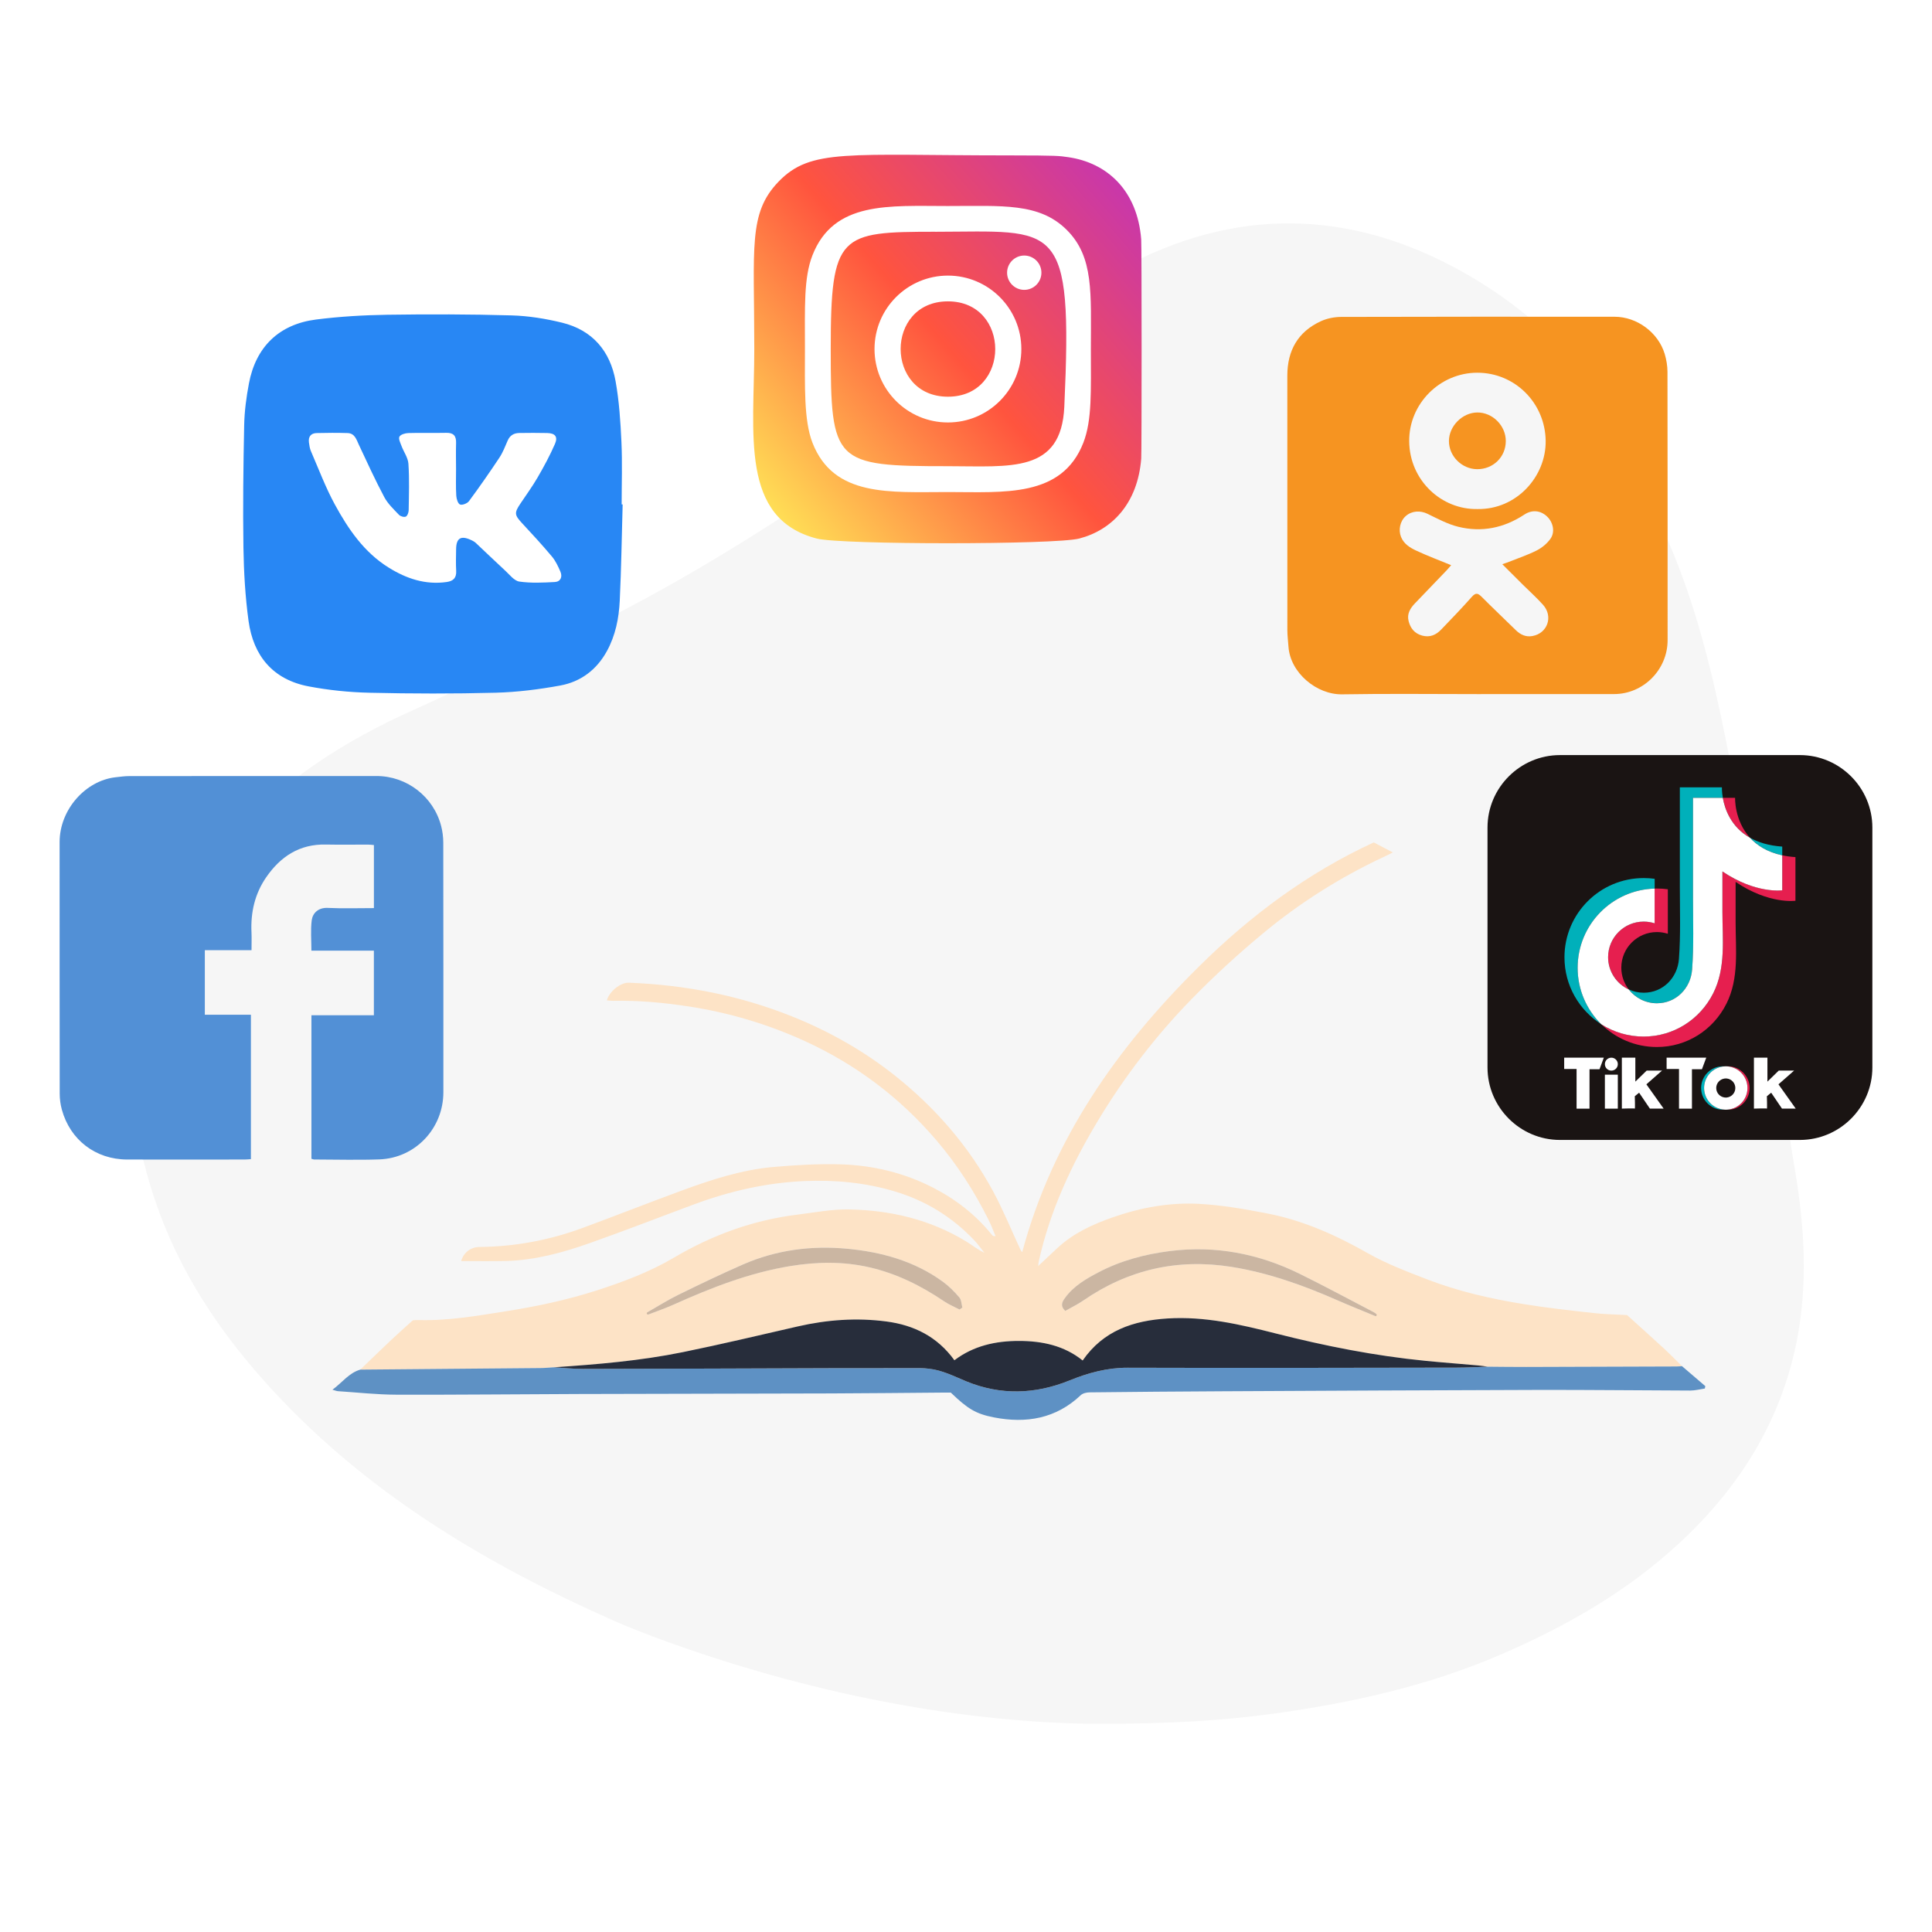 <?xml version="1.0" encoding="UTF-8"?> <!-- Generator: Adobe Illustrator 25.0.1, SVG Export Plug-In . SVG Version: 6.00 Build 0) --> <svg xmlns="http://www.w3.org/2000/svg" xmlns:xlink="http://www.w3.org/1999/xlink" x="0px" y="0px" viewBox="0 0 600 600" style="enable-background:new 0 0 600 600;" xml:space="preserve"> <style type="text/css"> .st0{fill:#F5F5F5;} .st1{fill:#B6B6B7;} .st2{fill:#B7B7B8;} .st3{fill:#DB9273;} .st4{fill:#DA9071;} .st5{fill:#91B7E3;} .st6{fill:#D7654B;} .st7{fill:#2D323F;} .st8{fill:#2A2E3B;} .st9{fill:#F8BA91;} .st10{fill:#F8B991;} .st11{fill:#F3D6B8;} .st12{fill:#BA492F;} .st13{fill:#D66349;} .st14{fill:#F07D64;} .st15{fill:#252937;} .st16{fill:#282D3B;} .st17{fill:#D08CFE;} .st18{fill:#EF8168;} .st19{fill:#FEFEFE;} .st20{fill:#F1F1F1;} .st21{fill:#7D3DAE;} .st22{fill:#F8B992;} .st23{fill:#7D3EAC;} .st24{fill:#50286F;} .st25{fill:#E2E2E3;} .st26{fill:#90B7E3;} .st27{fill:#709DCF;} .st28{fill:#F08066;} .st29{fill:#2E3647;} .st30{fill:#679AD4;} .st31{fill:#FEB702;} .st32{fill:#2D313E;} .st33{fill:#FEC63A;} .st34{fill:#282D3A;} .st35{fill:#FED776;} .st36{fill:#FEC83F;} .st37{fill:#FCAD14;} .st38{fill:#2C313E;} .st39{fill:#76A1D1;} .st40{fill:#FEC941;} .st41{fill:#4B84B7;} .st42{fill:#F6F6F6;} .st43{fill:#B7B7B7;} .st44{fill:#FFFFFF;} .st45{fill:#242937;} .st46{fill:#292929;} .st47{fill:#FFC739;} .st48{fill:#959696;} .st49{fill:#709DD0;} .st50{fill:#2A2F3D;} .st51{fill:#CC5137;} .st52{fill:#91B8E4;} .st53{fill:none;} .st54{fill:#D1E0F1;} .st55{fill:#74200D;} .st56{fill:#E3C7A8;} .st57{fill:#FDF8F3;} .st58{fill:none;stroke:#4A4A4A;stroke-width:7;stroke-linecap:round;stroke-miterlimit:10;} .st59{fill:#4A4A4A;} .st60{fill:#679BD4;} .st61{fill:#909090;} .st62{fill:#C5C5C5;} .st63{fill:#C4C4C4;} .st64{fill:#8F8F8F;} .st65{fill:#BA4930;} .st66{fill:#2A2F3C;} .st67{fill:#FED775;} .st68{fill:#866E62;} .st69{fill:#C0A18C;} .st70{fill:#FFE4C7;} .st71{fill:#96BBE5;} .st72{fill:#FCC12B;} .st73{fill:#598FC5;} .st74{fill:#BA4A30;} .st75{fill:#291F34;} .st76{fill:#252A38;} .st77{fill:#BB4A31;} .st78{fill:#2D313F;} .st79{fill:#FEC944;} .st80{fill:#465161;} .st81{fill:#465161;stroke:#009245;stroke-width:0.75;stroke-linecap:round;stroke-linejoin:round;stroke-miterlimit:10;} .st82{fill:url(#SVGID_1_);} .st83{fill:none;stroke:#666666;stroke-width:0.25;stroke-linecap:round;stroke-miterlimit:10;} .st84{filter:url(#Adobe_OpacityMaskFilter);} .st85{mask:url(#SVGID_2_);} .st86{fill:#FDE2C5;} .st87{fill:#E2C6A7;} .st88{fill:#F3D7B8;} .st89{fill:#F3B504;} .st90{fill:#2F2F3A;} .st91{fill:#EBD9C4;} .st92{fill:#FDE3C6;} .st93{fill:#BB4D33;} .st94{fill:#292C39;} .st95{fill:#897F79;} .st96{fill:#663835;} .st97{fill:#FDE2C6;} .st98{fill:#5A8EC3;} .st99{fill:#2C2D39;} .st100{filter:url(#Adobe_OpacityMaskFilter_1_);} .st101{mask:url(#SVGID_3_);} .st102{fill:#F5F4F3;} .st103{fill:#FCE2C6;} .st104{fill:#5B8CBE;} .st105{fill:#F3B405;} .st106{fill:#B74C34;} .st107{fill:#343540;} .st108{fill:#2E323F;} .st109{fill:#282E3C;} .st110{fill:#9F341C;} .st111{fill:#E1C3A2;} .st112{fill:#F5B807;} .st113{fill:#922F19;} .st114{filter:url(#Adobe_OpacityMaskFilter_2_);} .st115{mask:url(#SVGID_4_);} .st116{fill:#7B7A78;} .st117{fill:#B4A999;} .st118{fill:#6A6A6A;} .st119{fill:#FEC9A8;} .st120{fill:#EEAB7E;} .st121{fill:#91B8E3;} .st122{fill:#2A2F3F;} .st123{fill:#FDB602;} .st124{fill:#6D6D6D;} .st125{fill:#848686;} .st126{fill:#EF7D63;} .st127{fill:#8A1902;} .st128{fill:#90B4DC;} .st129{fill:#B8482F;} .st130{fill:#484848;} .st131{fill:#FEC637;} .st132{fill:#5E91C4;} .st133{fill:#272D3B;} .st134{fill:#CBB6A2;} .st135{fill:#2887F4;} .st136{fill:url(#SVGID_5_);} .st137{fill:#F69421;} .st138{fill:#5290D6;} .st139{clip-path:url(#SVGID_7_);fill:#1A1413;} .st140{fill:#E61F4F;} .st141{fill:#00B1BB;} .st142{fill:#00B0BA;} .st143{fill:#00B3BE;} .st144{fill:#E6204F;} .st145{fill:#201F1D;} .st146{fill:#E05935;} .st147{fill:#036AFE;} .st148{fill:#282726;} .st149{fill:#F99D11;} .st150{fill:#01AEFE;} .st151{fill:#0769D6;} .st152{fill:#00C0FF;} .st153{fill:url(#SVGID_8_);} .st154{fill:url(#SVGID_9_);} .st155{fill:url(#SVGID_10_);} .st156{fill:url(#SVGID_11_);} .st157{fill:url(#SVGID_12_);} .st158{fill:url(#SVGID_13_);} .st159{fill:none;stroke:#4D4D4D;stroke-width:3;stroke-miterlimit:10;} .st160{fill:none;stroke:#4D4D4D;stroke-width:2.5;stroke-miterlimit:10;} .st161{fill:none;stroke:#4D4D4D;stroke-width:3;stroke-linecap:round;stroke-miterlimit:10;} .st162{fill:url(#SVGID_14_);} .st163{clip-path:url(#SVGID_16_);fill:#1A1413;} .st164{fill:#272C38;} .st165{fill:#598CC3;} .st166{fill:#BE4A2F;} .st167{fill:none;stroke:#F6F6F6;stroke-width:4;stroke-linecap:round;stroke-miterlimit:10;} .st168{fill:#FFB700;} .st169{fill:#7D3DAD;} .st170{fill:#A4A5AB;} .st171{fill:#CCCCCC;} .st172{fill:#F1D5B7;} .st173{fill:#E5C8A8;} .st174{fill:#2B2F3C;} .st175{fill:#A39383;} .st176{fill:#A59484;} .st177{fill:#F7B991;} .st178{fill:#F0AB7E;} .st179{fill:#2B313F;} .st180{fill:#E2894F;} .st181{fill:#575757;} .st182{fill:#518CC8;} .st183{fill:#E3C8AA;} .st184{fill:#5890CA;} .st185{fill:#F07E64;} .st186{fill:#F07F66;} .st187{fill:#EAC3A1;} .st188{fill:#D7644A;} .st189{fill:#689AD3;} .st190{fill:#292E3B;} .st191{fill:#FEC942;} .st192{fill:#EDD2B5;} .st193{fill:#95B9E2;} .st194{fill:#D4B799;} .st195{fill:#A19282;} .st196{fill:#A29384;} .st197{fill:#BEAA95;} .st198{fill:#A39587;} .st199{fill:#A49587;} .st200{fill:#F08067;} .st201{fill:#DED3CA;} .st202{fill:#F3E6D9;} .st203{fill:#F08168;} .st204{fill:#272C3A;} .st205{fill:#7D8088;} .st206{fill:#6B6B6B;} .st207{fill:#E6E6E6;} .st208{fill:#4B4B4B;} .st209{fill:#F07F65;} .st210{fill:#252A37;} .st211{fill:#92B8E3;} .st212{fill:#F7B990;} .st213{fill:#FEE4C7;} .st214{fill:#5B90C4;} .st215{fill:#EED3B7;} .st216{fill:#F2AC7E;} .st217{fill:#DB9171;} .st218{fill:#8FB5E1;} .st219{fill:none;stroke:#F6F6F6;stroke-width:2;stroke-miterlimit:10;} .st220{fill:#518CC9;} .st221{fill:#749936;} .st222{fill:#CBD6A9;} .st223{fill:#CCD7AB;} .st224{fill:#636C59;} .st225{fill:#616B54;} .st226{fill:#606950;} .st227{fill:#8E9667;} .st228{fill:#CCD8A8;} .st229{fill:#989D8B;} .st230{fill:#7E8570;} .st231{fill:#79806E;} .st232{fill:#74AB78;} .st233{fill:#C7B58A;} .st234{fill:#8E7250;} .st235{fill:#E0CBA3;} .st236{fill:#C3AA7A;} .st237{filter:url(#Adobe_OpacityMaskFilter_3_);} .st238{mask:url(#SVGID_17_);} .st239{fill:#E7C9A9;} .st240{fill:#FECAA7;} .st241{fill:#FCE1C5;} .st242{fill:#BA4C33;} .st243{fill:#33333F;} .st244{fill:#FECAA8;} .st245{fill:#FDC007;} .st246{fill:#FED352;} </style> <g id="Layer_1"> </g> <g id="Layer_2"> </g> <g id="Layer_3"> </g> <g id="Layer_4"> </g> <g id="Layer_5"> </g> <g id="Layer_6"> </g> <g id="Layer_7"> </g> <g id="Layer_8"> </g> <g id="Layer_9"> </g> <g id="Layer_10"> </g> <g id="Layer_11"> </g> <g id="Layer_12"> </g> <g id="Layer_13"> <path class="st42" d="M340.75,535.35c-40.01-0.26-85.52-8.58-129.77-24.15c-7.21-2.54-14.38-5.2-21.35-8.31 c-37.71-16.78-72.77-37.57-101.65-67.61c-16.55-17.22-30.26-36.37-38.57-58.95c-15.83-43.03-8.59-81.86,22.09-115.99 c16.02-17.82,35.79-30.52,57.59-40.16c7.32-3.24,14.49-6.74,21.59-10.47c6.8-3.58,14.11-6.18,21.1-9.41 c29.06-13.42,56.43-29.78,82.98-47.59c9.6-6.44,19.42-12.55,28.68-19.5c11.71-8.78,22.9-18.18,34.19-27.48 c9.66-7.96,19.25-16.15,30.23-22.15c35.45-19.36,71.22-18.79,106.25,0.8c29.23,16.34,49.26,40.82,59.96,72.73 c1.29,3.86,2.62,7.73,4.23,11.47c8.57,19.9,13.59,40.77,17.83,61.95c5.3,26.49,9.28,53.18,13.4,79.85 c2.73,17.68,4.95,35.44,7.93,53.1c2.98,17.68,4.05,35.59,0.45,53.42c-5.03,24.88-17.93,45.22-36.34,62.29 c-16.32,15.14-35.34,25.97-55.66,34.71c-22.52,9.69-46.18,14.97-70.34,18.28C379.69,534.36,363.72,535.34,340.75,535.35z"></path> <g> <path class="st92" d="M111.89,425.35c3.24-3.11,6.45-6.23,9.71-9.31c2.05-1.93,4.16-3.79,6.61-6.01c0.22-0.01,0.93-0.1,1.64-0.08 c9.18,0.29,18.17-1.29,27.18-2.71c9.52-1.5,18.93-3.48,28.11-6.43c8.38-2.69,16.59-5.77,24.2-10.26 c11.89-7.02,24.62-11.65,38.35-13.34c5.31-0.65,10.64-1.71,15.94-1.61c12.93,0.23,25.28,3.14,36.47,9.97 c1.83,1.12,3.5,2.51,5.62,3.48c-1.08-1.32-2.07-2.73-3.24-3.96c-6.8-7.14-14.88-12.13-24.35-15.01 c-9.28-2.82-18.77-3.71-28.36-3.29c-11.65,0.52-22.94,3.07-33.88,7.11c-10.89,4.03-21.7,8.26-32.64,12.12 c-8.48,3-17.15,5.38-26.24,5.59c-4.61,0.1-9.22,0.02-13.79,0.02c0.74-2.62,2.95-4.35,5.68-4.37c10.97-0.11,21.61-2.08,31.89-5.86 c10.21-3.76,20.32-7.75,30.53-11.51c9.39-3.46,18.92-6.61,28.95-7.48c6.92-0.6,13.91-1.02,20.85-0.81 c10.01,0.3,19.68,2.63,28.64,7.23c7.11,3.65,13.33,8.48,18.37,14.76c0.17,0.21,0.41,0.34,1.04,0.31c-0.7-1.65-1.31-3.35-2.11-4.95 c-4.44-8.94-9.79-17.27-16.29-24.87c-11.42-13.35-25.14-23.64-41.1-30.89c-11.47-5.21-23.46-8.76-35.94-10.65 c-7.76-1.18-15.53-1.9-23.37-1.73c-0.62,0.01-1.24-0.1-1.9-0.15c0.8-2.8,4.25-5.56,6.81-5.47c17.44,0.66,34.35,3.93,50.59,10.42 c11.67,4.66,22.52,10.8,32.34,18.64c12.44,9.94,22.71,21.8,30.28,35.84c3.12,5.8,5.61,11.94,8.39,17.92 c0.12,0.25,0.3,0.46,0.58,0.88c9.45-35.24,29.61-63.74,54.97-88.81c15.91-15.73,33.74-29.04,54.22-38.46 c1.88,0.99,3.72,1.96,5.94,3.12c-1.21,0.59-2.06,1.02-2.93,1.42c-13.48,6.31-26,14.22-37.42,23.71 c-7.75,6.43-15.22,13.27-22.25,20.49c-11.11,11.4-20.78,24.01-29,37.67c-8.19,13.62-14.86,27.92-18.35,43.54 c-0.1,0.47-0.14,0.96-0.23,1.62c2.1-1.97,4.03-3.78,5.96-5.58c4.94-4.61,10.93-7.36,17.19-9.55c8.69-3.05,17.73-4.69,26.89-4.19 c7.11,0.39,14.22,1.63,21.23,3c11.14,2.17,21.34,6.77,31.21,12.37c5.71,3.24,11.96,5.6,18.11,7.99 c9.82,3.82,20.07,6.14,30.45,7.81c7.13,1.15,14.32,1.94,21.5,2.74c3.52,0.39,7.08,0.44,10.36,0.62c3.89,3.52,7.67,6.9,11.39,10.33 c1.95,1.8,3.8,3.7,5.7,5.56c-0.58,0.03-1.16,0.09-1.74,0.1c-15.56,0.06-31.12,0.11-46.68,0.15c-3.99,0.01-7.99-0.05-11.98-0.08 c-0.93-0.14-1.86-0.31-2.8-0.4c-5.5-0.49-11-0.89-16.5-1.44c-15.74-1.55-31.2-4.62-46.51-8.51c-11.01-2.79-22.03-5.36-33.56-4.65 c-10.63,0.66-19.94,3.75-26.38,13.05c-5.78-4.66-12.62-6.06-19.78-6.07c-7.23-0.01-14.12,1.5-20.05,6 c-5.29-7.33-12.55-10.92-21.11-12.04c-9.25-1.22-18.42-0.55-27.52,1.53c-11.9,2.73-23.79,5.56-35.75,8 c-13.19,2.69-26.61,3.8-40.03,4.7c-1.37,0.08-2.73,0.22-4.1,0.23C149.22,425.03,130.55,425.18,111.89,425.35z M201.07,407.52 c0.1,0.23,0.21,0.46,0.31,0.69c2.67-1.04,5.39-1.97,8.01-3.15c11.6-5.22,23.4-9.82,36.03-11.88c8.2-1.34,16.39-1.49,24.56,0.38 c8.47,1.94,16.08,5.72,23.23,10.57c1.49,1.01,3.19,1.71,4.8,2.55c0.29-0.21,0.58-0.43,0.86-0.64c-0.29-1.06-0.28-2.38-0.93-3.12 c-1.54-1.79-3.24-3.52-5.15-4.9c-8.83-6.41-19.06-9.21-29.67-10.22c-11.09-1.05-22.04,0.36-32.37,4.88 c-6.78,2.97-13.46,6.17-20.1,9.43C207.36,403.73,204.25,405.71,201.07,407.52z M427.16,408.74c0.1-0.22,0.19-0.44,0.29-0.66 c-0.28-0.19-0.54-0.42-0.83-0.58c-7.66-3.98-15.25-8.1-23-11.91c-12.73-6.25-26.16-8.84-40.31-7.06 c-7.75,0.98-15.23,2.97-22.17,6.61c-3.91,2.05-7.76,4.28-10.42,8c-0.82,1.15-1.56,2.33,0.1,3.98c1.85-1.06,3.86-2.01,5.66-3.26 c13.9-9.59,29.22-13.06,45.85-10.44c11.52,1.82,22.43,5.74,33.09,10.42C419.29,405.55,423.24,407.11,427.16,408.74z"></path> <path class="st132" d="M111.89,425.35c18.67-0.16,37.33-0.32,56-0.49c1.37-0.01,2.73-0.15,4.1-0.23c3.04,0.17,6.08,0.5,9.12,0.5 c25.89-0.04,51.78-0.15,77.66-0.23c9.02-0.03,18.04-0.02,27.06-0.02c0.87,0,1.74,0.09,2.6,0.18c4.19,0.43,7.83,2.35,11.66,3.93 c10.62,4.37,21.4,4.05,32.04-0.27c5.82-2.36,11.71-3.98,18.13-3.96c34.04,0.11,68.08,0.02,102.12-0.03c3.19,0,6.38-0.19,9.58-0.29 c3.99,0.03,7.99,0.09,11.98,0.08c15.56-0.04,31.12-0.1,46.68-0.15c0.58,0,1.16-0.06,1.74-0.1c2.41,2.07,4.83,4.13,7.24,6.2 c-0.05,0.25-0.1,0.5-0.15,0.75c-1.51,0.22-3.01,0.63-4.52,0.63c-15.85-0.04-31.7-0.24-47.56-0.2 c-32.51,0.08-65.02,0.26-97.53,0.42c-13.82,0.07-27.63,0.18-41.45,0.34c-0.93,0.01-2.11,0.27-2.75,0.87 c-7.72,7.31-16.92,8.85-26.94,6.91c-5.73-1.11-8.25-2.74-13.42-7.71c-0.65,0-1.51-0.01-2.38,0c-11.63,0.09-23.27,0.22-34.9,0.26 c-26.18,0.08-52.36,0.1-78.53,0.18c-18.83,0.06-37.67,0.27-56.5,0.21c-6.01-0.02-12.03-0.7-18.04-1.09 c-0.41-0.03-0.8-0.21-1.68-0.45C106.33,429.32,108.37,426.37,111.89,425.35z"></path> <path class="st133" d="M461.96,424.44c-3.19,0.1-6.38,0.29-9.58,0.29c-34.04,0.05-68.08,0.14-102.12,0.03 c-6.43-0.02-12.32,1.6-18.13,3.96c-10.65,4.32-21.42,4.64-32.04,0.27c-3.83-1.58-7.48-3.49-11.66-3.93 c-0.86-0.09-1.73-0.18-2.6-0.18c-9.02-0.01-18.04-0.01-27.06,0.02c-25.89,0.08-51.78,0.19-77.66,0.23 c-3.04,0.01-6.08-0.32-9.12-0.5c13.42-0.9,26.84-2.01,40.03-4.7c11.96-2.44,23.85-5.27,35.75-8c9.09-2.08,18.27-2.75,27.52-1.53 c8.55,1.12,15.82,4.71,21.11,12.04c5.93-4.5,12.82-6.01,20.05-6c7.16,0.01,14,1.41,19.78,6.07c6.44-9.31,15.75-12.39,26.38-13.05 c11.53-0.72,22.55,1.85,33.56,4.65c15.31,3.89,30.77,6.96,46.51,8.51c5.49,0.54,11,0.95,16.5,1.44 C460.1,424.12,461.03,424.3,461.96,424.44z"></path> <path class="st134" d="M201.07,407.52c3.19-1.81,6.3-3.79,9.58-5.4c6.64-3.26,13.32-6.46,20.1-9.43 c10.32-4.52,21.27-5.93,32.37-4.88c10.61,1,20.84,3.8,29.67,10.22c1.91,1.38,3.61,3.11,5.15,4.9c0.65,0.75,0.64,2.07,0.93,3.12 c-0.29,0.21-0.58,0.43-0.86,0.64c-1.61-0.84-3.31-1.54-4.8-2.55c-7.15-4.84-14.76-8.63-23.23-10.57 c-8.17-1.87-16.36-1.72-24.56-0.38c-12.63,2.07-24.43,6.67-36.03,11.88c-2.61,1.18-5.33,2.11-8.01,3.15 c-0.21,0.06-0.46-0.09-0.51-0.21C200.81,407.9,200.91,407.61,201.07,407.52z"></path> <path class="st134" d="M427.16,408.74c-3.92-1.63-7.87-3.19-11.75-4.9c-10.65-4.68-21.56-8.6-33.09-10.42 c-16.63-2.62-31.94,0.85-45.85,10.44c-1.81,1.25-3.81,2.2-5.66,3.26c-1.66-1.65-0.92-2.84-0.1-3.98c2.66-3.72,6.51-5.95,10.42-8 c6.94-3.64,14.41-5.63,22.17-6.61c14.16-1.78,27.59,0.8,40.31,7.06c7.75,3.81,15.34,7.92,23,11.91c0.3,0.15,0.56,0.38,0.83,0.58 c0.1,0.11,0.14,0.32,0.09,0.43C427.49,408.61,427.32,408.81,427.16,408.74z"></path> </g> <path class="st135" d="M193.37,156.66c-0.28,9.96-0.43,19.93-0.9,29.88c-0.26,5.45-1.32,10.81-4.01,15.7 c-3.18,5.78-8.11,9.48-14.45,10.65c-6.61,1.21-13.36,2.06-20.08,2.24c-13.02,0.34-26.05,0.31-39.07,0.01 c-6.36-0.14-12.77-0.79-19.02-1.98c-11.05-2.1-17.16-9.45-18.65-20.32c-1.03-7.54-1.47-15.19-1.59-22.8 c-0.19-12.66-0.03-25.32,0.23-37.98c0.09-4.34,0.67-8.71,1.48-12.98c2.13-11.33,9.33-18.36,20.78-19.84 c7.33-0.94,14.76-1.37,22.16-1.49c12.87-0.19,25.76-0.17,38.63,0.2c5.25,0.15,10.57,1.01,15.68,2.26 c9.44,2.31,14.95,8.82,16.62,18.19c1.11,6.19,1.52,12.54,1.81,18.83c0.3,6.46,0.07,12.95,0.07,19.42 C193.17,156.65,193.27,156.66,193.37,156.66z M141.63,145.64C141.62,145.64,141.62,145.64,141.63,145.64 c-0.01-2.69-0.07-5.39,0.01-8.07c0.07-2.2-0.79-3.21-3.07-3.15c-3.93,0.09-7.86-0.05-11.78,0.07c-0.97,0.03-2.38,0.44-2.74,1.12 c-0.36,0.66,0.29,1.93,0.64,2.88c0.7,1.87,2.03,3.67,2.15,5.56c0.32,4.78,0.15,9.6,0.08,14.4c-0.01,0.7-0.39,1.76-0.9,1.99 c-0.53,0.24-1.67-0.08-2.12-0.56c-1.64-1.73-3.46-3.43-4.56-5.5c-2.82-5.31-5.33-10.78-7.88-16.23c-0.78-1.67-1.27-3.58-3.51-3.66 c-3.2-0.1-6.4-0.08-9.6,0c-1.78,0.04-2.64,1.1-2.41,2.89c0.12,0.93,0.26,1.9,0.63,2.75c2.42,5.58,4.56,11.32,7.47,16.64 c4.16,7.61,9.06,14.78,16.68,19.51c5.5,3.42,11.38,5.4,17.98,4.47c2.06-0.29,3.09-1.26,2.97-3.47c-0.13-2.25-0.05-4.51-0.02-6.76 c0.05-3.41,1.48-4.28,4.61-2.83c0.52,0.24,1.07,0.52,1.48,0.9c3.07,2.87,6.09,5.81,9.18,8.65c1.37,1.26,2.78,3.14,4.36,3.37 c3.61,0.52,7.35,0.34,11.02,0.14c1.79-0.1,2.44-1.59,1.74-3.22c-0.71-1.65-1.5-3.34-2.64-4.7c-2.93-3.5-6.03-6.87-9.15-10.22 c-2.47-2.65-2.6-3.28-0.67-6.16c1.82-2.72,3.75-5.37,5.39-8.19c1.96-3.38,3.83-6.84,5.38-10.41c0.97-2.23,0.04-3.31-2.38-3.37 c-2.91-0.07-5.82-0.05-8.73-0.01c-1.66,0.03-2.89,0.75-3.58,2.36c-0.78,1.8-1.49,3.67-2.56,5.29c-3.04,4.58-6.18,9.09-9.45,13.51 c-0.52,0.71-2.08,1.33-2.78,1.05c-0.66-0.26-1.11-1.75-1.17-2.73C141.53,151.17,141.63,148.4,141.63,145.64z"></path> <g id="Instagram"> <linearGradient id="SVGID_1_" gradientUnits="userSpaceOnUse" x1="904.449" y1="655.275" x2="906.928" y2="657.939" gradientTransform="matrix(0 -42.283 39.339 0 -25535.676 38403.367)"> <stop offset="0" style="stop-color:#FFDD55"></stop> <stop offset="0.5" style="stop-color:#FF543E"></stop> <stop offset="1" style="stop-color:#C837AB"></stop> </linearGradient> <path class="st82" d="M241.77,56.43c-9.45,9.82-7.52,20.25-7.52,51.93c0,26.31-4.59,52.69,19.44,58.9 c7.5,1.93,73.98,1.93,81.47-0.01c10-2.58,18.14-10.7,19.26-24.84c0.16-1.97,0.16-66.08-0.01-68.09 c-1.18-15.07-10.46-23.76-22.68-25.51c-2.8-0.41-3.36-0.53-17.74-0.55C263.01,48.27,251.83,46,241.77,56.43L241.77,56.43z"></path> <path class="st44" d="M294.39,63.98c-18.2,0-35.48-1.62-42.08,15.32c-2.73,7-2.33,16.08-2.33,29.09c0,11.42-0.37,22.15,2.33,29.09 c6.59,16.95,24.01,15.33,42.07,15.33c17.43,0,35.39,1.81,42.07-15.33c2.73-7.07,2.33-16.02,2.33-29.09 c0-17.35,0.96-28.55-7.46-36.96c-8.52-8.52-20.04-7.45-36.96-7.45H294.39z M290.41,71.98c37.96-0.06,42.79-4.28,40.12,54.34 c-0.95,20.73-16.73,18.46-36.14,18.46c-35.38,0-36.4-1.01-36.4-36.41c0-35.81,2.81-36.37,32.42-36.4L290.41,71.98z M318.09,79.36 c-2.94,0-5.33,2.39-5.33,5.33c0,2.94,2.39,5.33,5.33,5.33s5.33-2.39,5.33-5.33C323.42,81.74,321.03,79.36,318.09,79.36z M294.39,85.59c-12.59,0-22.8,10.21-22.8,22.81s10.21,22.8,22.8,22.8s22.8-10.21,22.8-22.8S306.98,85.59,294.39,85.59 L294.39,85.59z M294.39,93.59c19.57,0,19.6,29.61,0,29.61C274.82,123.2,274.79,93.59,294.39,93.59z"></path> </g> <g id="Odnoklassniki"> <path class="st137" d="M458.74,215.56c-13.97,0-27.94-0.17-41.9,0.07c-7.94,0.14-16.13-6.68-16.69-14.77 c-0.12-1.73-0.35-3.47-0.35-5.2c-0.02-26.33-0.02-52.67-0.01-79c0-7.76,3.27-13.63,10.43-16.91c1.91-0.88,4.2-1.32,6.31-1.33 c28.3-0.08,56.59-0.07,84.89-0.05c6.94,0,13.56,4.88,15.57,11.55c0.53,1.78,0.85,3.69,0.86,5.54c0.05,27.79,0.04,55.58,0.04,83.36 c0,9.13-7.5,16.72-16.59,16.73C487.11,215.57,472.92,215.56,458.74,215.56z M458.92,158.09c12.08,0.17,21.25-10.12,21.1-21.19 c-0.15-11.72-9.51-21.16-21.25-21.15c-11.6,0.01-21.24,9.64-21.13,21.3C437.75,149.19,447.66,158.34,458.92,158.09z M450.67,175.52c-0.43,0.49-0.91,1.09-1.44,1.64c-3.27,3.42-6.56,6.81-9.82,10.23c-1.46,1.53-2.52,3.26-1.96,5.47 c0.56,2.25,1.84,3.88,4.22,4.53c2.41,0.65,4.29-0.2,5.89-1.86c3.22-3.36,6.46-6.7,9.54-10.19c1.23-1.39,1.93-1.1,3.05,0.02 c3.49,3.5,7.09,6.9,10.62,10.36c1.44,1.41,3.13,2.17,5.12,1.81c4.73-0.84,6.55-6.09,3.31-9.71c-1.99-2.22-4.22-4.21-6.34-6.31 c-2.05-2.03-4.09-4.08-6.3-6.29c0.88-0.31,1.49-0.5,2.07-0.74c2.89-1.16,5.88-2.14,8.64-3.55c1.62-0.83,3.19-2.13,4.24-3.61 c1.51-2.13,0.82-5.17-1.09-6.95c-2.01-1.87-4.62-2.14-7.01-0.57c-6.33,4.17-13.23,5.6-20.55,3.79c-3.32-0.82-6.44-2.53-9.55-4.03 c-2.21-1.07-4.83-0.96-6.71,0.68c-1.8,1.56-2.38,4.31-1.49,6.52c0.9,2.22,2.81,3.35,4.76,4.26 C443.36,172.65,446.95,173.99,450.67,175.52z"></path> <path class="st137" d="M467.64,136.98c-0.01,4.94-3.92,8.77-8.92,8.73c-4.75-0.04-8.77-4.07-8.74-8.78 c0.03-4.62,4.17-8.78,8.78-8.83C463.52,128.05,467.65,132.18,467.64,136.98z"></path> </g> <path class="st138" d="M96.72,359.87c0-14.91,0-29.66,0-44.58c6.46,0,12.84,0,19.39,0c0-6.74,0-13.31,0-20.06 c-6.37,0-12.74,0-19.4,0c0-3.26-0.29-6.39,0.1-9.43c0.28-2.18,2-3.98,4.96-3.84c4.71,0.22,9.45,0.06,14.35,0.06 c0-6.52,0-12.95,0-19.58c-0.57-0.05-1.19-0.14-1.81-0.14c-4.37-0.01-8.73,0.07-13.1-0.02c-8.18-0.19-14.11,3.72-18.56,10.19 c-3.52,5.12-4.84,10.9-4.55,17.08c0.08,1.79,0.01,3.58,0.01,5.53c-4.92,0-9.63,0-14.5,0c0,6.73,0,13.3,0,20.06 c4.71,0,9.41,0,14.31,0c0,15.02,0,29.86,0,44.84c-0.74,0.05-1.37,0.12-2,0.12c-12.15,0.01-24.3,0.03-36.45,0 c-9.78-0.03-17.7-6.08-20.27-15.52c-0.43-1.58-0.66-3.27-0.66-4.91c-0.04-26.05-0.02-52.1-0.03-78.14 c0-10.17,8.09-19.05,17.25-20.13c1.51-0.18,3.02-0.38,4.54-0.38c25.54-0.02,51.08-0.02,76.62-0.02c9.42,0,17.73,6.4,20.09,15.56 c0.43,1.66,0.64,3.41,0.65,5.13c0.04,25.83,0.03,51.66,0.03,77.49c0,11.25-8.67,20.48-19.89,20.88c-6.76,0.24-13.53,0.04-20.3,0.03 C97.29,360.07,97.08,359.96,96.72,359.87z"></path> <g> <g> <defs> <rect id="SVGID_6_" x="461.96" y="234.49" width="119.52" height="119.52"></rect> </defs> <clipPath id="SVGID_2_"> <use xlink:href="#SVGID_6_" style="overflow:visible;"></use> </clipPath> <path style="clip-path:url(#SVGID_2_);fill:#1A1413;" d="M558.98,354.02h-74.52c-12.38,0-22.5-10.13-22.5-22.5V257 c0-12.38,10.13-22.5,22.5-22.5h74.52c12.38,0,22.5,10.13,22.5,22.5v74.52C581.49,343.89,571.36,354.02,558.98,354.02 L558.98,354.02z"></path> </g> <path class="st140" d="M543.47,260.16c-4.9-5.39-4.62-12.39-4.62-12.39h-3.81C535.66,251.29,537.58,256.82,543.47,260.16 L543.47,260.16z"></path> <path class="st140" d="M510.46,286.2c-6.1,0-11.05,4.95-11.05,11.05c0,4.45,2.63,8.28,6.42,10.03c-1.45-1.87-2.32-4.22-2.32-6.77 c0-6.1,4.95-11.05,11.05-11.05c1.19,0,2.33,0.19,3.4,0.53v-13.82c-1.11-0.15-2.24-0.23-3.4-0.23c-0.24,0-0.47,0-0.71,0.01v10.78 C512.79,286.39,511.65,286.2,510.46,286.2L510.46,286.2z"></path> <path class="st140" d="M553.49,265.62v10.86c0,0-8.2,1.17-18.58-5.86c0,4.18,0,8.37,0,12.55c0,8.51,1.11,17.35-2.83,25.23 c-4.13,8.25-12.35,13.49-21.61,13.49c-4.85,0-9.37-1.4-13.18-3.82c4.44,4.38,10.54,7.09,17.28,7.09c9.26,0,17.48-5.24,21.61-13.49 c3.94-7.87,2.83-16.72,2.83-25.23c0-4.19,0-8.37,0-12.56c10.38,7.03,18.58,5.86,18.58,5.86v-13.56 C556.11,266.09,554.75,265.89,553.49,265.62L553.49,265.62z"></path> <path class="st141" d="M553.49,265.62v-2.7c-4.22-0.29-7.49-1.33-10.03-2.77C545.64,262.55,548.82,264.62,553.49,265.62 L553.49,265.62z"></path> <path class="st142" d="M489.96,300.56c0-13.36,10.64-24.23,23.91-24.6v-3.04c-1.11-0.15-2.24-0.23-3.4-0.23 c-13.59,0-24.61,11.02-24.61,24.61c0,8.75,4.56,16.42,11.44,20.79C492.76,313.62,489.96,307.42,489.96,300.56L489.96,300.56z"></path> <path class="st142" d="M514.57,311.56c6.01,0,10.5-4.68,10.94-10.48c0.56-7.47,0.28-14.97,0.28-22.45c0-0.7,0-30.86,0-30.86h9.25 c-0.34-1.94-0.29-3.26-0.29-3.26h-13.06c0,0,0,30.16,0,30.86c0,7.48,0.28,14.98-0.28,22.45c-0.43,5.79-4.93,10.48-10.94,10.48 c-1.65,0-3.22-0.37-4.63-1.02C507.86,309.89,511.01,311.56,514.57,311.56L514.57,311.56z"></path> <path class="st44" d="M532.08,308.41c3.94-7.87,2.83-16.72,2.83-25.23c0-4.19,0-8.37,0-12.55c10.38,7.03,18.58,5.86,18.58,5.86 v-10.86c-4.67-1.01-7.86-3.08-10.03-5.46c-5.88-3.34-7.81-8.87-8.43-12.39h-9.25c0,0,0,30.16,0,30.86 c0,7.48,0.28,14.98-0.28,22.45c-0.43,5.79-4.93,10.48-10.94,10.48c-3.55,0-6.71-1.68-8.73-4.28c-3.79-1.75-6.42-5.58-6.42-10.03 c0-6.1,4.95-11.05,11.05-11.05c1.19,0,2.33,0.19,3.4,0.53v-10.78c-13.27,0.37-23.91,11.24-23.91,24.6 c0,6.86,2.81,13.06,7.33,17.53c3.81,2.42,8.33,3.82,13.18,3.82C519.72,321.9,527.95,316.66,532.08,308.41L532.08,308.41z"></path> <polygon class="st44" points="485.77,328.47 485.77,331.99 489.62,331.99 489.62,344.3 493.64,344.3 493.64,332.07 496.74,332.07 498.08,328.47 485.77,328.47 "></polygon> <polygon class="st44" points="517.58,328.47 517.58,331.99 521.43,331.99 521.43,344.3 525.45,344.3 525.45,332.07 528.55,332.07 529.89,328.47 517.58,328.47 "></polygon> <polygon class="st44" points="498.41,333.75 498.41,344.3 502.43,344.3 502.43,333.75 498.41,333.75 "></polygon> <path class="st44" d="M502.43,330.48c0,1.11-0.9,2.01-2.01,2.01c-1.11,0-2.01-0.9-2.01-2.01c0-1.11,0.9-2.01,2.01-2.01 C501.53,328.47,502.43,329.37,502.43,330.48L502.43,330.48z"></path> <path class="st44" d="M503.68,328.47v15.82c0,0,3.89-0.13,4.02,0c0.13,0.13,0-3.85,0-3.85l1.34-1.09l3.35,4.94h4.27l-5.36-7.54 l4.86-4.27h-4.77l-3.52,3.43v-7.45H503.68L503.68,328.47z"></path> <path class="st44" d="M544.7,328.47v15.82c0,0,3.89-0.13,4.02,0c0.13,0.13,0-3.85,0-3.85l1.34-1.09l3.35,4.94h4.27l-5.36-7.54 l4.86-4.27h-4.77l-3.52,3.43v-7.45H544.7L544.7,328.47z"></path> <path class="st143" d="M529.22,337.89c0-3.57,2.77-6.48,6.28-6.72c-0.15-0.01-0.31-0.02-0.46-0.02c-3.72,0-6.74,3.02-6.74,6.74 c0,3.72,3.02,6.74,6.74,6.74c0.15,0,0.31-0.01,0.46-0.02C531.99,344.38,529.22,341.46,529.22,337.89L529.22,337.89z"></path> <path class="st144" d="M536.62,331.15c-0.11,0-0.22,0-0.33,0.01c3.57,0.17,6.4,3.12,6.4,6.73c0,3.61-2.84,6.56-6.4,6.73 c0.11,0.01,0.22,0.01,0.33,0.01c3.72,0,6.74-3.02,6.74-6.74C543.36,334.17,540.35,331.15,536.62,331.15L536.62,331.15z"></path> <path class="st44" d="M532.99,337.89c0-1.48,1.09-2.7,2.51-2.93c0.15-0.02,0.3-0.04,0.46-0.04c0.11,0,0.23,0.01,0.33,0.02 c1.48,0.17,2.63,1.42,2.63,2.95s-1.15,2.78-2.63,2.95c-0.11,0.01-0.22,0.02-0.33,0.02c-0.16,0-0.31-0.02-0.46-0.04 C534.08,340.6,532.99,339.37,532.99,337.89L532.99,337.89z M536.29,331.16c-0.11-0.01-0.22-0.01-0.33-0.01 c-0.15,0-0.31,0.01-0.46,0.02c-3.51,0.24-6.28,3.15-6.28,6.72c0,3.57,2.77,6.48,6.28,6.72c0.15,0.01,0.31,0.02,0.46,0.02 c0.11,0,0.22,0,0.33-0.01c3.57-0.17,6.4-3.12,6.4-6.73C542.69,334.28,539.86,331.34,536.29,331.16L536.29,331.16z"></path> </g> </g> <g id="Layer_14"> <g id="LiveLib_1_"> </g> </g> <g id="Layer_15"> </g> <g id="Layer_16"> </g> <g id="Layer_17"> </g> <g id="Layer_18"> </g> <g id="Layer_19"> </g> <g id="Layer_20"> </g> <g id="Layer_21"> </g> <g id="Layer_22"> </g> <g id="Layer_23"> </g> <g id="Layer_24"> </g> <g id="Layer_25"> </g> <g id="Layer_26"> </g> <g id="Layer_27"> </g> </svg> 